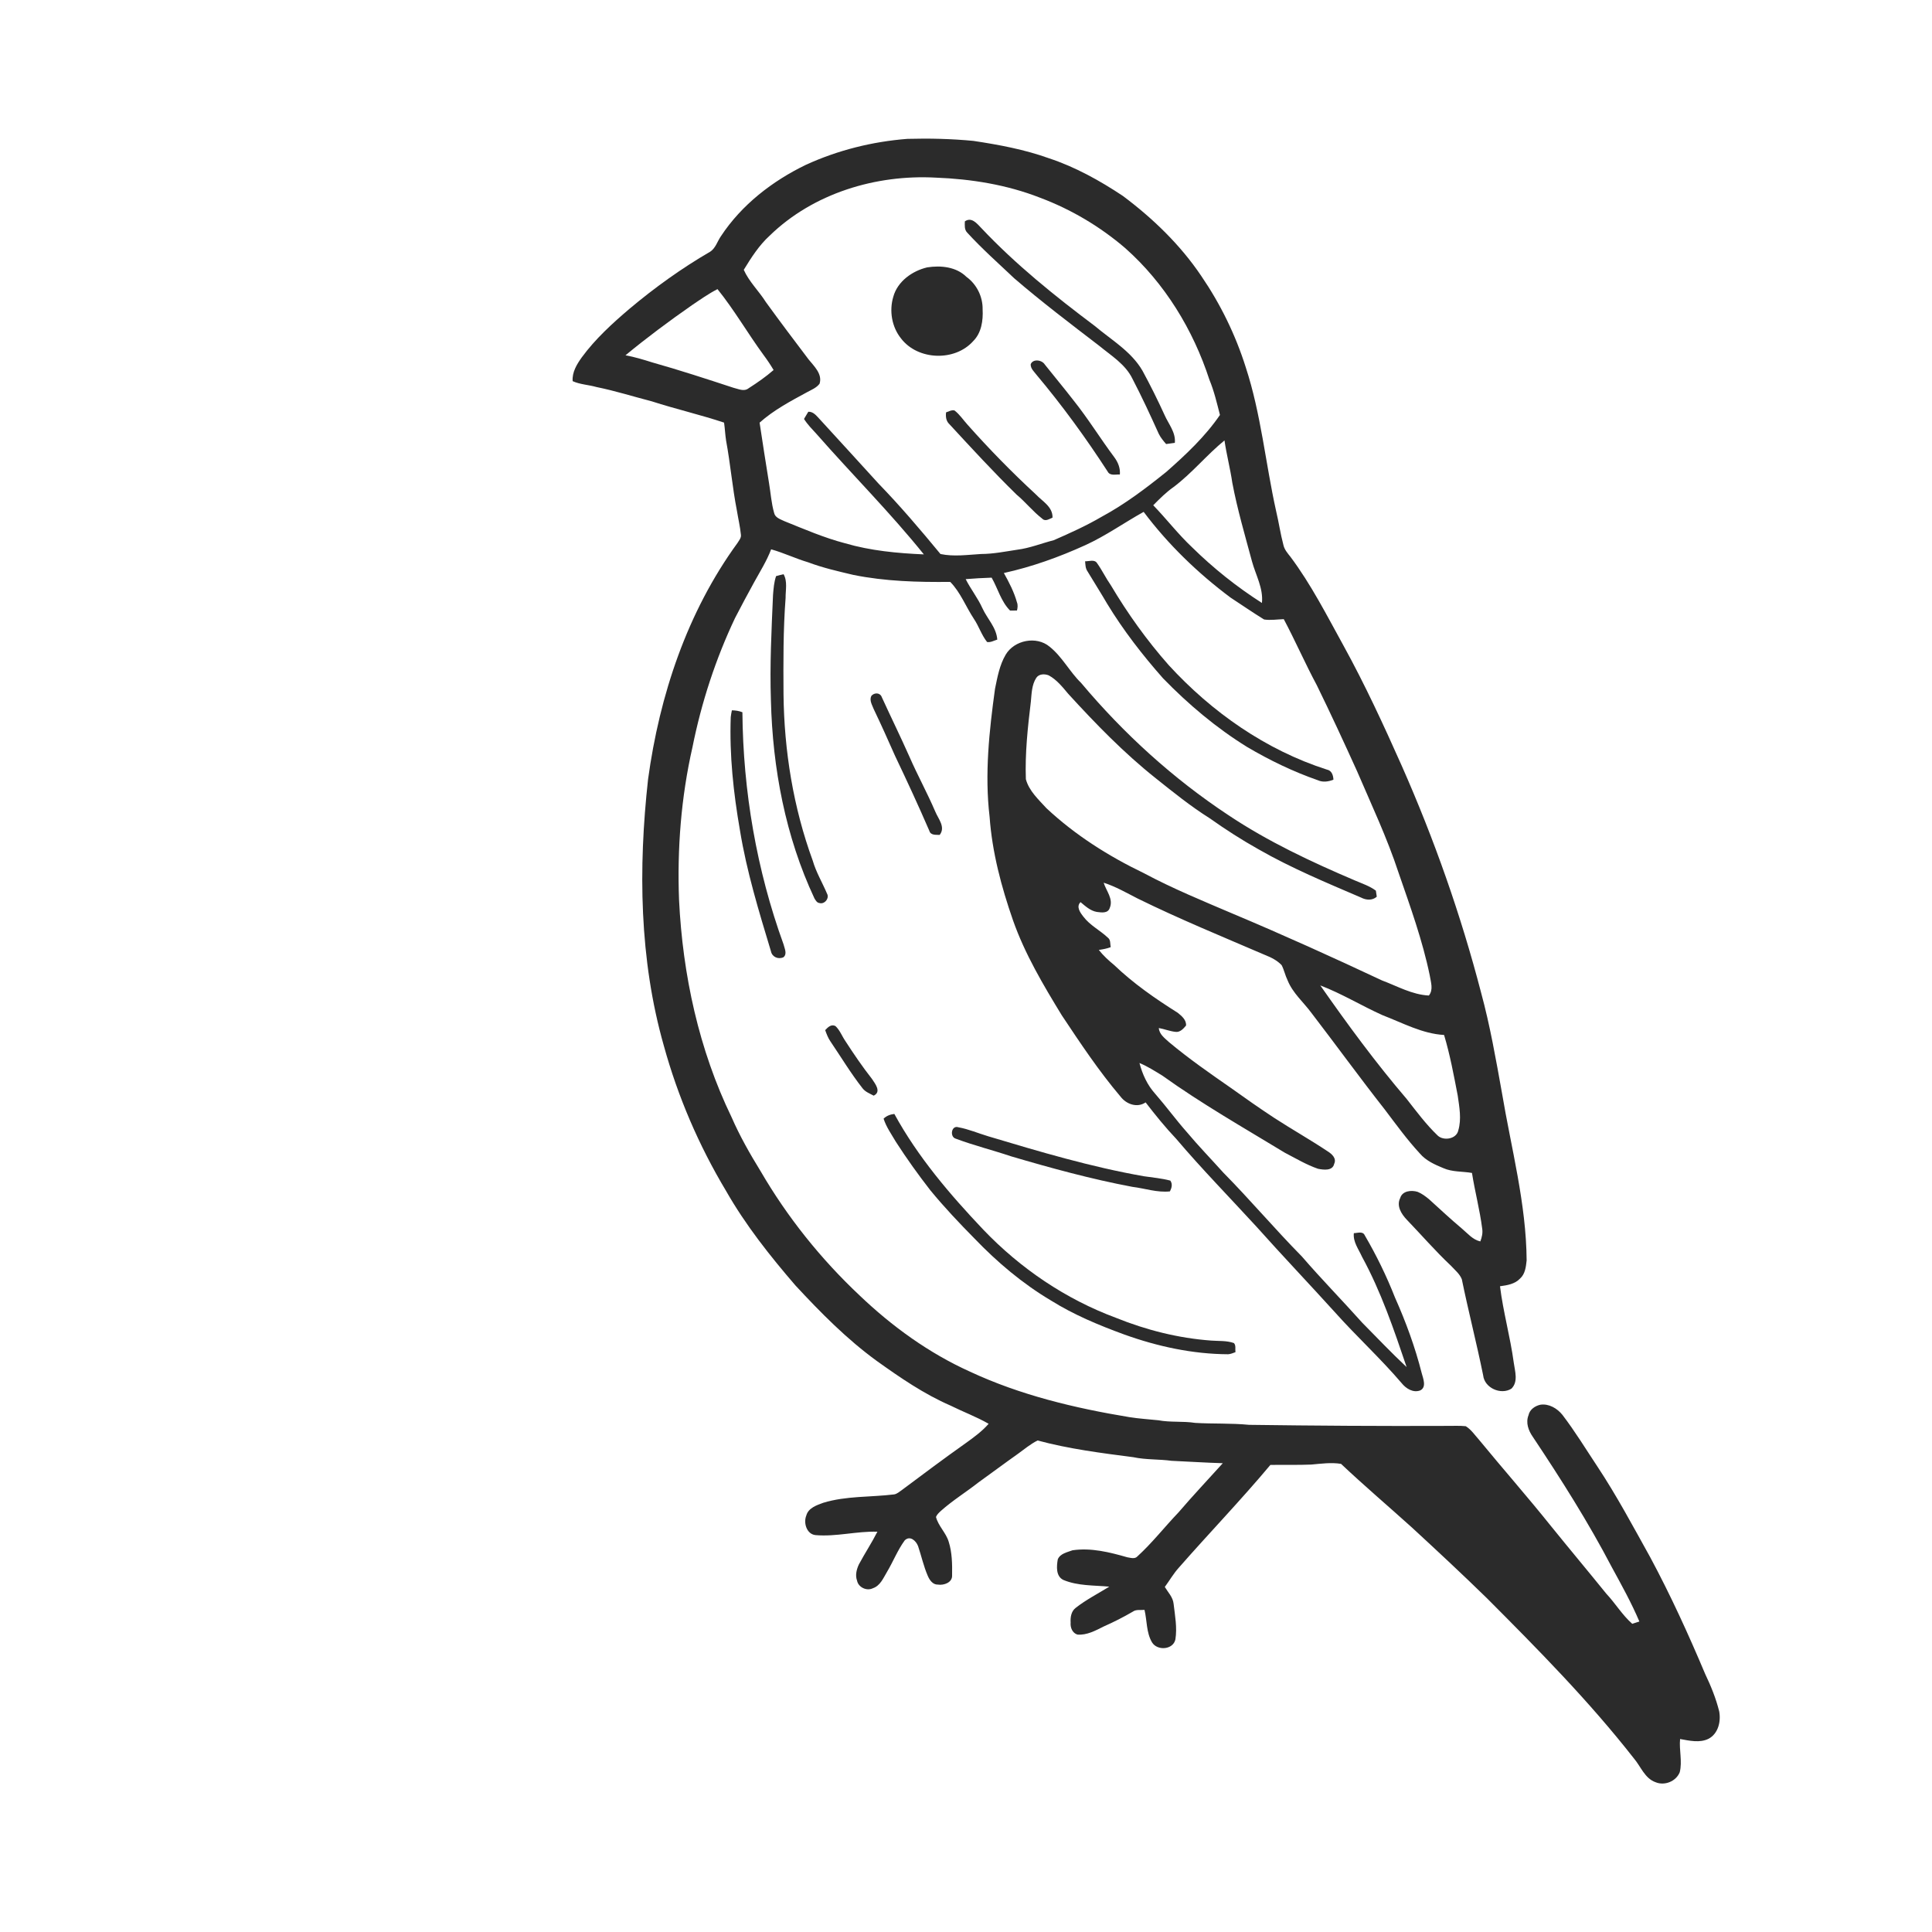 <svg xmlns="http://www.w3.org/2000/svg" width="1024pt" height="1024pt" viewBox="0 0 1024 1024" version="1.1">
<g id="#ffffffff">
<path fill="#ffffff" opacity="0" d=" M 0.00 0.00 L 1024.00 0.00 L 1024.00 1024.00 L 0.00 1024.00 L 0.00 0.00 M 427.15 87.35 C 409.34 95.96 393.06 108.56 382.10 125.20 C 380.21 127.91 379.32 131.46 376.45 133.38 C 361.31 142.16 347.04 152.42 333.64 163.67 C 324.49 171.46 315.53 179.64 308.38 189.37 C 305.73 193.07 303.16 197.28 303.52 202.02 C 307.52 203.83 311.98 203.93 316.17 205.14 C 326.08 207.15 335.74 210.21 345.53 212.74 C 358.18 216.82 371.17 219.80 383.77 223.99 C 384.23 227.17 384.35 230.39 384.85 233.56 C 387.14 245.87 388.17 258.38 390.58 270.67 C 391.26 274.90 392.27 279.08 392.69 283.35 C 392.98 285.08 391.69 286.43 390.87 287.81 C 364.22 324.39 349.55 368.53 343.48 413.08 C 338.30 460.09 338.81 508.47 351.84 554.25 C 359.27 581.24 370.43 607.20 384.83 631.22 C 395.13 649.28 408.09 665.65 421.64 681.36 C 434.97 695.72 448.81 709.77 464.70 721.32 C 477.11 730.19 489.79 738.92 503.84 745.01 C 510.51 748.33 517.53 750.91 524.00 754.64 C 520.49 758.65 516.17 761.80 511.87 764.88 C 500.39 773.00 489.15 781.43 477.89 789.84 C 476.65 790.69 475.47 791.78 473.95 792.06 C 461.41 793.60 448.53 792.79 436.33 796.51 C 432.83 797.80 428.45 799.23 427.35 803.27 C 425.77 807.13 427.50 813.08 432.17 813.63 C 443.18 814.61 454.04 811.48 465.04 811.84 C 462.03 817.77 458.33 823.35 455.20 829.22 C 453.99 831.85 453.21 834.92 454.25 837.75 C 454.93 841.34 459.41 843.42 462.64 841.80 C 466.55 840.48 468.18 836.41 470.12 833.16 C 473.41 827.67 475.74 821.59 479.53 816.42 C 482.33 813.70 485.51 816.64 486.59 819.45 C 488.37 824.70 489.53 830.16 491.75 835.26 C 492.71 837.49 494.39 839.95 497.13 839.87 C 500.29 840.37 504.84 838.76 504.63 834.95 C 504.72 828.99 504.65 822.88 502.83 817.15 C 501.40 812.37 497.34 808.87 496.09 804.02 C 496.61 802.68 497.73 801.71 498.74 800.76 C 504.98 795.20 512.12 790.82 518.67 785.66 C 525.66 780.66 532.53 775.50 539.55 770.54 C 542.94 768.09 546.17 765.37 549.94 763.48 C 566.53 767.96 583.65 770.14 600.66 772.34 C 607.34 773.77 614.23 773.34 620.98 774.26 C 630.02 774.66 639.06 775.27 648.11 775.53 C 640.27 784.22 632.23 792.72 624.62 801.62 C 617.28 809.29 610.73 817.72 602.87 824.90 C 601.49 826.47 599.23 825.65 597.48 825.39 C 588.11 822.70 578.26 820.23 568.46 821.68 C 565.65 822.73 561.90 823.40 560.64 826.50 C 560.00 830.21 559.56 835.46 563.62 837.41 C 571.30 840.62 579.81 840.20 587.95 840.96 C 581.99 844.64 575.70 847.85 570.16 852.18 C 567.78 853.96 567.26 857.17 567.46 859.97 C 567.21 862.58 568.34 865.52 571.04 866.36 C 576.07 866.79 580.71 864.20 585.07 862.03 C 590.31 859.72 595.42 857.12 600.36 854.24 C 602.18 852.91 604.51 853.48 606.61 853.27 C 607.98 858.97 607.52 865.25 610.57 870.45 C 613.34 875.07 621.78 874.49 622.98 868.94 C 623.99 862.67 622.76 856.27 622.03 850.03 C 621.68 846.51 619.09 843.99 617.37 841.11 C 619.89 837.71 621.98 834.00 624.84 830.86 C 640.84 812.59 657.73 795.08 673.32 776.45 C 680.54 776.30 687.77 776.56 695.00 776.25 C 700.23 775.79 705.54 775.02 710.78 775.88 C 723.02 787.44 735.88 798.35 748.38 809.64 C 761.72 821.94 775.01 834.30 788.00 846.99 C 815.16 874.21 842.27 901.65 865.99 931.98 C 869.66 936.27 871.75 942.60 877.49 944.61 C 882.29 946.61 888.36 944.17 890.30 939.31 C 891.73 933.52 889.91 927.57 890.48 921.72 C 895.39 922.58 900.91 923.92 905.60 921.57 C 910.72 918.83 912.19 912.43 911.22 907.10 C 909.51 900.22 906.84 893.64 903.79 887.27 C 894.93 866.25 885.45 845.48 874.66 825.39 C 865.64 809.18 856.92 792.79 846.67 777.31 C 840.57 768.12 834.82 758.67 828.11 749.90 C 825.36 746.47 820.96 743.86 816.45 744.53 C 813.62 745.14 810.75 747.08 810.15 750.09 C 808.56 754.04 810.10 758.25 812.42 761.55 C 827.37 783.97 841.83 806.78 854.32 830.69 C 859.47 840.11 864.69 849.54 868.90 859.43 C 867.64 859.83 866.38 860.24 865.13 860.65 C 859.80 855.97 856.18 849.80 851.36 844.67 C 841.68 832.70 831.78 820.90 822.11 808.93 C 809.68 793.39 796.52 778.46 783.89 763.08 C 781.67 760.59 779.75 757.70 776.89 755.92 C 773.60 755.56 770.28 755.80 766.99 755.75 C 732.00 755.90 697.00 755.66 662.01 755.19 C 652.51 754.25 642.96 754.73 633.46 754.16 C 626.99 753.15 620.38 753.98 613.94 752.77 C 608.82 752.24 603.67 751.92 598.59 751.11 C 569.65 746.34 540.76 739.45 514.08 726.99 C 492.30 717.16 472.72 702.97 455.50 686.51 C 435.03 667.25 417.28 645.07 403.15 620.78 C 397.48 611.57 392.11 602.15 387.79 592.23 C 370.40 556.36 361.84 516.67 359.91 477.00 C 358.87 449.85 360.99 422.51 367.03 395.99 C 371.76 372.38 379.28 349.32 389.59 327.56 C 392.85 321.21 396.25 314.94 399.67 308.68 C 402.83 302.92 406.38 297.33 408.72 291.15 C 415.39 293.01 421.64 296.05 428.27 298.01 C 436.07 300.95 444.22 302.81 452.33 304.72 C 469.20 308.14 486.48 308.60 503.65 308.42 C 509.11 313.99 511.89 321.50 516.14 327.94 C 518.82 331.87 520.21 336.58 523.18 340.28 C 525.08 340.60 526.82 339.52 528.58 339.00 C 528.12 332.56 523.24 327.95 520.69 322.34 C 518.24 316.91 514.48 312.25 511.83 306.95 C 516.40 306.56 520.99 306.34 525.59 306.17 C 528.90 311.95 530.54 318.77 535.35 323.61 C 536.57 323.62 537.79 323.61 539.02 323.59 C 539.37 322.17 539.56 320.66 539.01 319.26 C 537.48 313.76 534.84 308.67 532.07 303.71 C 546.93 300.44 561.33 295.27 575.17 288.98 C 586.03 284.04 595.77 277.08 606.16 271.30 C 619.16 288.61 634.88 303.79 652.22 316.74 C 658.14 320.60 663.96 324.64 669.98 328.34 C 673.44 328.87 676.94 328.27 680.43 328.17 C 686.56 339.70 691.76 351.68 697.94 363.19 C 705.32 378.27 712.37 393.51 719.30 408.81 C 726.91 426.56 735.19 444.07 741.23 462.45 C 747.43 480.42 753.97 498.39 757.81 517.05 C 758.35 520.53 759.84 524.58 757.33 527.65 C 748.44 527.21 740.66 522.70 732.51 519.66 C 706.44 507.42 680.21 495.54 653.67 484.39 C 637.69 477.57 621.57 470.98 606.23 462.77 C 587.56 453.79 569.80 442.57 554.64 428.37 C 550.44 423.76 545.38 419.18 543.73 412.98 C 543.24 399.23 544.73 385.48 546.38 371.84 C 546.79 367.58 546.84 362.98 549.24 359.28 C 550.67 357.12 553.69 357.07 555.87 357.97 C 560.12 360.28 563.16 364.15 566.23 367.79 C 580.70 383.62 595.70 399.09 612.53 412.46 C 621.84 419.89 631.13 427.40 641.24 433.75 C 649.50 439.61 658.04 445.10 666.89 450.06 C 684.34 460.09 702.97 467.82 721.44 475.75 C 724.05 477.12 727.40 477.38 729.72 475.27 C 729.60 474.47 729.36 472.86 729.24 472.06 C 725.95 469.61 722.02 468.33 718.30 466.73 C 695.06 456.84 672.05 446.06 650.99 431.99 C 621.74 412.64 595.55 388.82 573.02 361.97 C 566.90 356.03 563.00 348.07 556.29 342.74 C 549.32 336.91 537.59 339.27 533.03 347.00 C 529.79 352.49 528.65 358.90 527.38 365.07 C 524.29 387.51 521.83 410.35 524.51 432.96 C 525.86 451.75 530.75 470.10 536.93 487.83 C 543.23 505.70 552.95 522.06 562.78 538.15 C 572.58 552.87 582.40 567.66 593.85 581.16 C 596.91 585.23 602.69 587.37 607.20 584.29 C 612.31 590.94 617.61 597.47 623.38 603.57 C 636.98 619.59 651.70 634.61 665.89 650.09 C 679.57 665.41 693.73 680.28 707.52 695.50 C 718.98 708.34 731.73 719.99 742.91 733.10 C 745.21 735.97 749.03 738.38 752.76 736.94 C 756.24 735.23 754.28 730.59 753.52 727.74 C 750.04 713.99 745.14 700.65 739.37 687.71 C 734.89 676.31 729.51 665.28 723.33 654.72 C 722.31 652.40 719.48 653.58 717.57 653.60 C 717.05 658.21 720.09 662.08 721.88 666.08 C 731.99 684.61 738.79 704.65 745.54 724.58 C 737.42 717.00 729.78 708.91 721.97 701.02 C 711.44 689.23 700.35 677.93 690.03 665.97 C 675.78 651.52 662.68 635.99 648.43 621.56 C 641.96 614.35 635.21 607.40 628.99 599.98 C 623.19 593.41 618.02 586.31 612.26 579.71 C 608.11 575.12 605.49 569.36 603.94 563.42 C 608.21 565.17 612.10 567.69 616.04 570.08 C 636.85 585.00 659.13 597.69 680.99 610.97 C 686.76 613.95 692.39 617.35 698.55 619.47 C 701.47 620.06 706.33 620.72 707.14 616.86 C 708.53 613.96 705.93 611.63 703.71 610.24 C 694.45 604.07 684.75 598.60 675.42 592.54 C 667.62 587.41 659.96 582.05 652.36 576.60 C 641.21 568.85 630.04 561.09 619.62 552.37 C 617.36 550.28 614.43 548.22 614.20 544.88 C 617.16 545.40 619.98 546.58 622.98 546.90 C 625.42 547.28 627.22 545.25 628.62 543.57 C 628.88 540.60 626.30 538.47 624.23 536.80 C 612.32 529.31 600.69 521.23 590.51 511.48 C 587.56 509.06 584.75 506.47 582.39 503.48 C 584.52 503.17 586.66 502.80 588.69 502.02 C 588.35 500.28 588.77 498.11 587.14 496.94 C 582.99 493.02 577.65 490.44 574.18 485.80 C 572.53 483.70 570.25 480.55 572.71 478.15 C 575.28 480.29 577.90 482.74 581.32 483.34 C 583.77 483.64 587.21 484.25 588.19 481.24 C 590.22 476.37 586.31 472.27 584.97 467.85 C 591.28 469.87 597.03 473.20 602.91 476.20 C 625.08 487.10 647.95 496.47 670.63 506.22 C 673.79 507.46 676.93 509.05 679.30 511.55 C 680.62 514.11 681.17 516.99 682.45 519.58 C 685.16 526.35 690.87 531.15 695.11 536.90 C 708.14 553.88 720.71 571.21 733.94 588.04 C 739.95 595.98 745.79 604.06 752.57 611.39 C 755.81 615.20 760.51 617.29 765.04 619.15 C 769.81 621.25 775.14 620.80 780.18 621.68 C 781.73 631.56 784.33 641.24 785.59 651.16 C 785.98 653.49 785.43 655.81 784.60 657.98 C 780.55 657.07 777.87 653.72 774.84 651.18 C 768.86 646.17 763.18 640.83 757.40 635.60 C 755.54 634.07 753.59 632.61 751.36 631.70 C 748.06 630.69 743.24 631.12 742.12 635.02 C 740.05 639.16 742.76 643.46 745.59 646.43 C 753.43 654.59 760.85 663.17 769.10 670.93 C 771.12 673.16 773.65 675.14 774.79 678.01 C 778.28 695.03 782.64 711.88 786.10 728.92 C 786.79 735.65 795.47 739.51 801.06 736.04 C 804.84 732.36 802.93 726.73 802.32 722.21 C 800.48 708.61 796.71 695.34 795.03 681.74 C 798.80 681.23 802.91 680.60 805.65 677.67 C 808.38 675.26 808.78 671.43 809.15 668.04 C 808.94 637.95 801.00 608.72 796.06 579.22 C 792.86 561.40 789.75 543.53 784.99 526.05 C 774.31 484.96 760.16 444.82 743.01 406.00 C 733.38 384.35 723.44 362.80 712.00 342.04 C 703.19 326.09 694.90 309.73 683.94 295.09 C 682.42 293.18 680.74 291.25 680.22 288.80 C 678.65 282.90 677.80 276.85 676.38 270.92 C 670.75 245.57 668.39 219.46 660.28 194.69 C 654.87 177.51 646.87 161.15 636.71 146.29 C 625.59 129.76 611.05 115.74 595.15 103.85 C 582.92 95.72 569.94 88.50 555.95 83.88 C 543.00 79.23 529.43 76.71 515.88 74.67 C 504.27 73.56 492.61 73.28 480.96 73.60 C 462.41 75.03 444.08 79.60 427.15 87.35 M 575.13 297.48 C 575.29 299.25 575.28 301.17 576.33 302.71 C 579.81 308.51 583.45 314.21 586.85 320.05 C 595.42 334.14 605.56 347.21 616.46 359.55 C 629.85 373.31 644.67 385.82 661.02 395.93 C 672.91 402.94 685.42 408.99 698.46 413.53 C 701.15 414.75 704.07 414.30 706.74 413.26 C 706.67 410.97 705.84 408.37 703.27 407.90 C 670.93 397.54 642.28 377.45 619.45 352.54 C 607.89 339.47 597.69 325.21 588.78 310.22 C 586.14 306.45 584.16 302.26 581.50 298.53 C 580.15 296.30 577.21 297.59 575.13 297.48 M 411.34 305.36 C 410.24 308.56 410.00 311.96 409.72 315.32 C 408.91 333.94 407.96 352.59 408.60 371.24 C 409.49 407.24 416.33 443.47 431.69 476.21 C 432.30 477.18 433.00 478.51 434.30 478.62 C 436.98 479.49 439.77 476.08 438.33 473.62 C 435.87 467.79 432.54 462.31 430.78 456.19 C 420.46 428.00 415.61 397.96 415.28 368.00 C 415.18 350.98 415.09 333.95 416.38 316.97 C 416.33 312.76 417.49 308.20 415.31 304.34 C 413.97 304.64 412.65 304.99 411.34 305.36 M 461.84 368.83 C 460.65 371.22 462.28 373.70 463.12 375.91 C 467.05 384.09 470.74 392.38 474.42 400.67 C 480.68 413.79 486.79 426.99 492.56 440.33 C 493.28 442.84 496.00 442.40 498.05 442.52 C 501.30 438.39 497.32 434.05 495.72 430.18 C 491.49 420.29 486.29 410.86 481.99 401.00 C 477.29 390.42 472.18 380.03 467.37 369.51 C 466.50 367.02 463.40 366.99 461.84 368.83 M 387.91 376.49 C 387.65 377.68 387.45 378.89 387.31 380.11 C 386.58 400.19 388.74 420.26 392.18 440.02 C 395.73 461.87 402.24 483.08 408.63 504.23 C 409.24 507.27 412.58 508.65 415.30 507.33 C 417.34 505.52 415.82 502.72 415.31 500.56 C 401.03 461.20 393.84 419.35 393.49 377.50 C 391.70 376.80 389.82 376.50 387.91 376.49 M 437.36 545.99 C 438.11 548.04 438.87 550.11 440.12 551.93 C 445.76 560.25 450.95 568.89 457.16 576.81 C 458.64 578.74 461.01 579.60 463.08 580.72 C 467.31 578.66 463.86 574.43 462.15 571.83 C 457.11 565.41 452.51 558.65 448.08 551.81 C 446.27 549.18 445.16 546.02 442.81 543.83 C 440.52 542.68 438.82 544.46 437.36 545.99 M 468.32 592.92 C 469.76 597.39 472.51 601.21 474.86 605.23 C 480.54 614.05 486.66 622.60 493.11 630.89 C 500.45 639.82 508.41 648.24 516.53 656.47 C 528.56 669.00 541.94 680.31 556.90 689.21 C 569.10 696.86 582.46 702.41 595.95 707.34 C 613.58 713.67 632.17 717.70 650.94 717.78 C 652.30 717.70 653.55 717.12 654.82 716.68 C 654.58 715.09 655.19 713.09 654.00 711.85 C 650.13 710.47 645.93 710.85 641.90 710.53 C 624.59 709.26 607.55 704.96 591.48 698.47 C 564.85 688.60 540.81 672.29 521.21 651.79 C 503.43 633.05 486.46 613.18 474.02 590.41 C 471.88 590.65 469.86 591.39 468.32 592.92 M 506.49 603.49 C 516.13 607.11 526.15 609.59 535.91 612.88 C 557.10 619.12 578.43 624.96 600.16 629.05 C 606.81 629.86 613.32 632.19 620.09 631.46 C 621.03 629.60 621.58 627.59 620.30 625.75 C 615.70 624.52 610.94 624.13 606.25 623.43 C 578.24 618.51 550.93 610.39 523.73 602.24 C 518.49 600.67 513.40 598.47 508.02 597.49 C 504.23 596.21 503.26 602.47 506.49 603.49 Z" />
<path fill="#ffffff" opacity="0" d=" M 407.92 124.92 C 431.01 102.45 464.21 92.42 495.99 94.15 C 514.78 94.87 533.65 97.90 551.22 104.78 C 567.72 110.96 583.09 120.09 596.45 131.56 C 617.36 150.12 632.40 174.77 641.01 201.27 C 643.51 207.29 644.98 213.64 646.60 219.94 C 638.75 231.40 628.51 241.01 618.12 250.15 C 607.31 258.84 596.18 267.27 583.94 273.87 C 575.78 278.65 567.15 282.54 558.51 286.32 C 552.05 287.96 545.82 290.53 539.17 291.36 C 532.81 292.32 526.47 293.62 520.02 293.63 C 512.87 294.05 505.55 295.14 498.47 293.64 C 487.93 280.86 477.19 268.22 465.65 256.32 C 455.36 244.97 444.98 233.69 434.64 222.37 C 432.89 220.58 431.23 218.11 428.42 218.23 C 427.63 219.49 426.89 220.77 426.14 222.05 C 428.01 225.04 430.51 227.52 432.87 230.12 C 451.63 251.51 471.82 271.65 489.66 293.84 C 475.61 293.23 461.46 291.90 447.91 287.95 C 436.83 285.04 426.30 280.49 415.70 276.21 C 413.64 275.20 410.80 274.38 410.29 271.81 C 408.82 266.67 408.49 261.30 407.60 256.05 C 405.87 245.38 404.21 234.70 402.60 224.01 C 410.09 217.33 419.01 212.62 427.78 207.86 C 430.10 206.59 432.76 205.57 434.39 203.38 C 436.00 198.21 431.46 194.10 428.54 190.46 C 420.93 180.40 413.32 170.33 405.93 160.11 C 402.24 154.25 397.06 149.39 394.21 143.01 C 398.16 136.55 402.29 130.07 407.92 124.92 M 511.39 117.33 C 511.35 119.39 511.06 121.74 512.68 123.34 C 520.48 131.85 529.13 139.54 537.52 147.47 C 552.08 160.01 567.41 171.62 582.66 183.32 C 589.00 188.54 596.48 193.07 600.20 200.71 C 605.20 210.29 609.73 220.11 614.18 229.96 C 615.18 231.95 616.60 233.69 618.07 235.35 C 619.61 235.17 621.15 234.95 622.69 234.72 C 623.24 229.10 619.30 224.71 617.20 219.87 C 613.57 211.93 609.68 204.11 605.51 196.44 C 599.55 186.21 589.06 180.19 580.25 172.76 C 559.07 156.86 538.32 140.20 520.12 120.88 C 517.82 118.50 514.97 114.82 511.39 117.33 M 491.41 141.72 C 483.51 143.59 475.73 149.12 473.48 157.25 C 471.22 164.73 472.66 173.31 477.60 179.43 C 486.51 191.03 506.11 191.70 515.83 180.78 C 520.21 176.41 521.12 169.88 520.81 163.96 C 520.93 157.27 517.67 150.67 512.24 146.75 C 506.81 141.38 498.60 140.58 491.41 141.72 M 546.29 193.05 C 546.18 195.38 548.10 196.96 549.38 198.67 C 563.04 214.93 575.54 232.13 587.08 249.93 C 588.31 252.35 591.38 251.37 593.55 251.49 C 593.85 248.14 592.57 244.98 590.60 242.34 C 583.16 232.40 576.67 221.78 568.90 212.09 C 563.97 205.71 558.79 199.53 553.78 193.22 C 552.27 190.71 547.47 190.05 546.29 193.05 M 501.44 218.56 C 501.17 220.82 501.42 223.17 503.18 224.80 C 514.86 237.45 526.52 250.14 538.83 262.18 C 543.61 266.15 547.48 271.12 552.41 274.91 C 554.05 276.60 556.16 275.04 557.86 274.35 C 558.02 268.55 552.46 265.71 548.99 262.01 C 536.33 250.33 524.28 238.00 512.84 225.13 C 510.53 222.59 508.63 219.62 505.87 217.53 C 504.30 217.20 502.87 218.09 501.44 218.56 Z" />
<path fill="#ffffff" opacity="0" d=" M 366.78 161.73 C 371.19 158.76 375.55 155.67 380.29 153.24 C 389.21 164.32 396.33 176.71 404.72 188.18 C 406.62 190.73 408.40 193.38 410.02 196.12 C 405.89 199.73 401.34 202.86 396.73 205.82 C 394.31 207.72 391.29 206.11 388.70 205.51 C 374.43 200.83 360.15 196.15 345.69 192.08 C 341.03 190.61 336.34 189.19 331.52 188.31 C 342.87 178.94 354.70 170.14 366.78 161.73 Z" />
<path fill="#ffffff" opacity="0" d=" M 622.09 258.09 C 631.84 250.73 639.56 241.15 649.00 233.43 C 650.10 240.98 652.06 248.38 653.16 255.94 C 655.82 269.98 659.86 283.72 663.57 297.51 C 665.55 304.81 669.66 311.76 668.85 319.58 C 655.55 311.09 643.12 301.18 631.87 290.12 C 624.47 283.17 618.29 275.08 611.24 267.80 C 614.65 264.34 618.09 260.89 622.09 258.09 Z" />
<path fill="#ffffff" opacity="0" d=" M 699.78 522.29 C 711.20 526.65 721.69 533.10 732.84 538.10 C 743.45 542.16 753.83 547.90 765.39 548.56 C 768.55 559.07 770.54 569.90 772.62 580.67 C 773.48 586.74 774.70 593.11 772.93 599.13 C 771.96 603.73 765.24 604.81 762.07 601.93 C 755.89 596.03 750.80 589.15 745.55 582.45 C 729.15 563.30 714.22 542.94 699.78 522.29 Z" />
</g>
<g id="#2b2b2bff">
<path fill="#2b2b2b" opacity="1.00" d=" M 427.15 87.35 C 444.08 79.60 462.41 75.03 480.96 73.60 C 492.61 73.28 504.27 73.56 515.88 74.67 C 529.43 76.71 543.00 79.23 555.95 83.88 C 569.94 88.50 582.92 95.72 595.15 103.85 C 611.05 115.74 625.59 129.76 636.71 146.29 C 646.87 161.15 654.87 177.51 660.28 194.69 C 668.39 219.46 670.75 245.57 676.38 270.92 C 677.80 276.85 678.65 282.90 680.22 288.80 C 680.74 291.25 682.42 293.18 683.94 295.09 C 694.90 309.73 703.19 326.09 712.00 342.04 C 723.44 362.80 733.38 384.35 743.01 406.00 C 760.16 444.82 774.31 484.96 784.99 526.05 C 789.75 543.53 792.86 561.40 796.06 579.22 C 801.00 608.72 808.94 637.95 809.15 668.04 C 808.78 671.43 808.38 675.26 805.65 677.67 C 802.91 680.60 798.80 681.23 795.03 681.74 C 796.71 695.34 800.48 708.61 802.32 722.21 C 802.93 726.73 804.84 732.36 801.06 736.04 C 795.47 739.51 786.79 735.65 786.10 728.92 C 782.64 711.88 778.28 695.03 774.79 678.01 C 773.65 675.14 771.12 673.16 769.10 670.93 C 760.85 663.17 753.43 654.59 745.59 646.43 C 742.76 643.46 740.05 639.16 742.12 635.02 C 743.24 631.12 748.06 630.69 751.36 631.70 C 753.59 632.61 755.54 634.07 757.40 635.60 C 763.18 640.83 768.86 646.17 774.84 651.18 C 777.87 653.72 780.55 657.07 784.60 657.98 C 785.43 655.81 785.98 653.49 785.59 651.16 C 784.33 641.24 781.73 631.56 780.18 621.68 C 775.14 620.80 769.81 621.25 765.04 619.15 C 760.51 617.29 755.81 615.20 752.57 611.39 C 745.79 604.06 739.95 595.98 733.94 588.04 C 720.71 571.21 708.14 553.88 695.11 536.90 C 690.87 531.15 685.16 526.35 682.45 519.58 C 681.17 516.99 680.62 514.11 679.30 511.55 C 676.93 509.05 673.79 507.46 670.63 506.22 C 647.95 496.47 625.08 487.10 602.91 476.20 C 597.03 473.20 591.28 469.87 584.97 467.85 C 586.31 472.27 590.22 476.37 588.19 481.24 C 587.21 484.25 583.77 483.64 581.32 483.34 C 577.90 482.74 575.28 480.29 572.71 478.15 C 570.25 480.55 572.53 483.70 574.18 485.80 C 577.65 490.44 582.99 493.02 587.14 496.94 C 588.77 498.11 588.35 500.28 588.69 502.02 C 586.66 502.80 584.52 503.17 582.39 503.48 C 584.75 506.47 587.56 509.06 590.51 511.48 C 600.69 521.23 612.32 529.31 624.23 536.80 C 626.30 538.47 628.88 540.60 628.62 543.57 C 627.22 545.25 625.42 547.28 622.98 546.90 C 619.98 546.58 617.16 545.40 614.20 544.88 C 614.43 548.22 617.36 550.28 619.62 552.37 C 630.04 561.09 641.21 568.85 652.36 576.60 C 659.96 582.05 667.62 587.41 675.42 592.54 C 684.75 598.60 694.45 604.07 703.71 610.24 C 705.93 611.63 708.53 613.96 707.14 616.86 C 706.33 620.72 701.47 620.06 698.55 619.47 C 692.39 617.35 686.76 613.95 680.99 610.97 C 659.13 597.69 636.85 585.00 616.04 570.08 C 612.10 567.69 608.21 565.17 603.94 563.42 C 605.49 569.36 608.11 575.12 612.26 579.71 C 618.02 586.31 623.19 593.41 628.99 599.98 C 635.21 607.40 641.96 614.35 648.43 621.56 C 662.68 635.99 675.78 651.52 690.03 665.97 C 700.35 677.93 711.44 689.23 721.97 701.02 C 729.78 708.91 737.42 717.00 745.54 724.58 C 738.79 704.65 731.99 684.61 721.88 666.08 C 720.09 662.08 717.05 658.21 717.57 653.60 C 719.48 653.58 722.31 652.40 723.33 654.72 C 729.51 665.28 734.89 676.31 739.37 687.71 C 745.14 700.65 750.04 713.99 753.52 727.74 C 754.28 730.59 756.24 735.23 752.76 736.94 C 749.03 738.38 745.21 735.97 742.91 733.10 C 731.73 719.99 718.98 708.34 707.52 695.50 C 693.73 680.28 679.57 665.41 665.89 650.09 C 651.70 634.61 636.98 619.59 623.38 603.57 C 617.61 597.47 612.31 590.94 607.20 584.29 C 602.69 587.37 596.91 585.23 593.85 581.16 C 582.40 567.66 572.58 552.87 562.78 538.15 C 552.95 522.06 543.23 505.70 536.93 487.83 C 530.75 470.10 525.86 451.75 524.51 432.96 C 521.83 410.35 524.29 387.51 527.38 365.07 C 528.65 358.90 529.79 352.49 533.03 347.00 C 537.59 339.27 549.32 336.91 556.29 342.74 C 563.00 348.07 566.90 356.03 573.02 361.97 C 595.55 388.82 621.74 412.64 650.99 431.99 C 672.05 446.06 695.06 456.84 718.30 466.73 C 722.02 468.33 725.95 469.61 729.24 472.06 C 729.36 472.86 729.60 474.47 729.72 475.27 C 727.40 477.38 724.05 477.12 721.44 475.75 C 702.97 467.82 684.34 460.09 666.89 450.06 C 658.04 445.10 649.50 439.61 641.24 433.75 C 631.13 427.40 621.84 419.89 612.53 412.46 C 595.70 399.09 580.70 383.62 566.23 367.79 C 563.16 364.15 560.12 360.28 555.87 357.97 C 553.69 357.07 550.67 357.12 549.24 359.28 C 546.84 362.98 546.79 367.58 546.38 371.84 C 544.73 385.48 543.24 399.23 543.73 412.98 C 545.38 419.18 550.44 423.76 554.64 428.37 C 569.80 442.57 587.56 453.79 606.23 462.77 C 621.57 470.98 637.69 477.57 653.67 484.39 C 680.21 495.54 706.44 507.42 732.51 519.66 C 740.66 522.70 748.44 527.21 757.33 527.65 C 759.84 524.58 758.35 520.53 757.81 517.05 C 753.97 498.39 747.43 480.42 741.23 462.45 C 735.19 444.07 726.91 426.56 719.30 408.81 C 712.37 393.51 705.32 378.27 697.94 363.19 C 691.76 351.68 686.56 339.70 680.43 328.17 C 676.94 328.27 673.44 328.87 669.98 328.34 C 663.96 324.64 658.14 320.60 652.22 316.74 C 634.88 303.79 619.16 288.61 606.16 271.30 C 595.77 277.08 586.03 284.04 575.17 288.98 C 561.33 295.27 546.93 300.44 532.07 303.71 C 534.84 308.67 537.48 313.76 539.01 319.26 C 539.56 320.66 539.37 322.17 539.02 323.59 C 537.79 323.61 536.57 323.62 535.35 323.61 C 530.54 318.77 528.90 311.95 525.59 306.17 C 520.99 306.34 516.40 306.56 511.83 306.95 C 514.48 312.25 518.24 316.91 520.69 322.34 C 523.24 327.95 528.12 332.56 528.58 339.00 C 526.82 339.52 525.08 340.60 523.18 340.28 C 520.21 336.58 518.82 331.87 516.14 327.94 C 511.89 321.50 509.11 313.99 503.65 308.42 C 486.48 308.60 469.20 308.14 452.33 304.72 C 444.22 302.81 436.07 300.95 428.27 298.01 C 421.64 296.05 415.39 293.01 408.72 291.15 C 406.38 297.33 402.83 302.92 399.67 308.68 C 396.25 314.94 392.85 321.21 389.59 327.56 C 379.28 349.32 371.76 372.38 367.03 395.99 C 360.99 422.51 358.87 449.85 359.91 477.00 C 361.84 516.67 370.40 556.36 387.79 592.23 C 392.11 602.15 397.48 611.57 403.15 620.78 C 417.28 645.07 435.03 667.25 455.50 686.51 C 472.72 702.97 492.30 717.16 514.08 726.99 C 540.76 739.45 569.65 746.34 598.59 751.11 C 603.67 751.92 608.82 752.24 613.94 752.77 C 620.38 753.98 626.99 753.15 633.46 754.16 C 642.96 754.73 652.51 754.25 662.01 755.19 C 697.00 755.66 732.00 755.90 766.99 755.75 C 770.28 755.80 773.60 755.56 776.89 755.92 C 779.75 757.70 781.67 760.59 783.89 763.08 C 796.52 778.46 809.68 793.39 822.11 808.93 C 831.78 820.90 841.68 832.70 851.36 844.67 C 856.18 849.80 859.80 855.97 865.13 860.65 C 866.38 860.24 867.64 859.83 868.90 859.43 C 864.69 849.54 859.47 840.11 854.32 830.69 C 841.83 806.78 827.37 783.97 812.42 761.55 C 810.10 758.25 808.56 754.04 810.15 750.09 C 810.75 747.08 813.62 745.14 816.45 744.53 C 820.96 743.86 825.36 746.47 828.11 749.90 C 834.82 758.67 840.57 768.12 846.67 777.31 C 856.92 792.79 865.64 809.18 874.66 825.39 C 885.45 845.48 894.93 866.25 903.79 887.27 C 906.84 893.64 909.51 900.22 911.22 907.10 C 912.19 912.43 910.72 918.83 905.60 921.57 C 900.91 923.92 895.39 922.58 890.48 921.72 C 889.91 927.57 891.73 933.52 890.30 939.31 C 888.36 944.17 882.29 946.61 877.49 944.61 C 871.75 942.60 869.66 936.27 865.99 931.98 C 842.27 901.65 815.16 874.21 788.00 846.99 C 775.01 834.30 761.72 821.94 748.38 809.64 C 735.88 798.35 723.02 787.44 710.78 775.88 C 705.54 775.02 700.23 775.79 695.00 776.25 C 687.77 776.56 680.54 776.30 673.32 776.45 C 657.73 795.08 640.84 812.59 624.84 830.86 C 621.98 834.00 619.89 837.71 617.37 841.11 C 619.09 843.99 621.68 846.51 622.03 850.03 C 622.76 856.27 623.99 862.67 622.98 868.94 C 621.78 874.49 613.34 875.07 610.57 870.45 C 607.52 865.25 607.98 858.97 606.61 853.27 C 604.51 853.48 602.18 852.91 600.36 854.24 C 595.42 857.12 590.31 859.72 585.07 862.03 C 580.71 864.20 576.07 866.79 571.04 866.36 C 568.34 865.52 567.21 862.58 567.46 859.97 C 567.26 857.17 567.78 853.96 570.16 852.18 C 575.70 847.85 581.99 844.64 587.95 840.96 C 579.81 840.20 571.30 840.62 563.62 837.41 C 559.56 835.46 560.00 830.21 560.64 826.50 C 561.90 823.40 565.65 822.73 568.46 821.68 C 578.26 820.23 588.11 822.70 597.48 825.39 C 599.23 825.65 601.49 826.47 602.87 824.90 C 610.73 817.72 617.28 809.29 624.62 801.62 C 632.23 792.72 640.27 784.22 648.11 775.53 C 639.06 775.27 630.02 774.66 620.98 774.26 C 614.23 773.34 607.34 773.77 600.66 772.34 C 583.65 770.14 566.53 767.96 549.94 763.48 C 546.17 765.37 542.94 768.09 539.55 770.54 C 532.53 775.50 525.66 780.66 518.67 785.66 C 512.12 790.82 504.98 795.20 498.74 800.76 C 497.73 801.71 496.61 802.68 496.09 804.02 C 497.34 808.87 501.40 812.37 502.83 817.15 C 504.65 822.88 504.72 828.99 504.63 834.95 C 504.84 838.76 500.29 840.37 497.13 839.87 C 494.39 839.95 492.71 837.49 491.75 835.26 C 489.53 830.16 488.37 824.70 486.59 819.45 C 485.51 816.64 482.33 813.70 479.53 816.42 C 475.74 821.59 473.41 827.67 470.12 833.16 C 468.18 836.41 466.55 840.48 462.64 841.80 C 459.41 843.42 454.93 841.34 454.25 837.75 C 453.21 834.92 453.99 831.85 455.20 829.22 C 458.33 823.35 462.03 817.77 465.04 811.84 C 454.04 811.48 443.18 814.61 432.17 813.63 C 427.50 813.08 425.77 807.13 427.35 803.27 C 428.45 799.23 432.83 797.80 436.33 796.51 C 448.53 792.79 461.41 793.60 473.95 792.06 C 475.47 791.78 476.65 790.69 477.89 789.84 C 489.15 781.43 500.39 773.00 511.87 764.88 C 516.17 761.80 520.49 758.65 524.00 754.64 C 517.53 750.91 510.51 748.33 503.84 745.01 C 489.79 738.92 477.11 730.19 464.70 721.32 C 448.81 709.77 434.97 695.72 421.64 681.36 C 408.09 665.65 395.13 649.28 384.83 631.22 C 370.43 607.20 359.27 581.24 351.84 554.25 C 338.81 508.47 338.30 460.09 343.48 413.08 C 349.55 368.53 364.22 324.39 390.87 287.81 C 391.69 286.43 392.98 285.08 392.69 283.35 C 392.27 279.08 391.26 274.90 390.58 270.67 C 388.17 258.38 387.14 245.87 384.85 233.56 C 384.35 230.39 384.23 227.17 383.77 223.99 C 371.17 219.80 358.18 216.82 345.53 212.74 C 335.74 210.21 326.08 207.15 316.17 205.14 C 311.98 203.93 307.52 203.83 303.52 202.02 C 303.16 197.28 305.73 193.07 308.38 189.37 C 315.53 179.64 324.49 171.46 333.64 163.67 C 347.04 152.42 361.31 142.16 376.45 133.38 C 379.32 131.46 380.21 127.91 382.10 125.20 C 393.06 108.56 409.34 95.96 427.15 87.35 M 407.92 124.92 C 402.29 130.07 398.16 136.55 394.21 143.01 C 397.06 149.39 402.24 154.25 405.93 160.11 C 413.32 170.33 420.93 180.40 428.54 190.46 C 431.46 194.10 436.00 198.21 434.39 203.38 C 432.76 205.57 430.10 206.59 427.78 207.86 C 419.01 212.62 410.09 217.33 402.60 224.01 C 404.21 234.70 405.87 245.38 407.60 256.05 C 408.49 261.30 408.82 266.67 410.29 271.81 C 410.80 274.38 413.64 275.20 415.70 276.21 C 426.30 280.49 436.83 285.04 447.91 287.95 C 461.46 291.90 475.61 293.23 489.66 293.84 C 471.82 271.65 451.63 251.51 432.87 230.12 C 430.51 227.52 428.01 225.04 426.14 222.05 C 426.89 220.77 427.63 219.49 428.42 218.23 C 431.23 218.11 432.89 220.58 434.64 222.37 C 444.98 233.69 455.36 244.97 465.65 256.32 C 477.19 268.22 487.93 280.86 498.47 293.64 C 505.55 295.14 512.87 294.05 520.02 293.63 C 526.47 293.62 532.81 292.32 539.17 291.36 C 545.82 290.53 552.05 287.96 558.51 286.32 C 567.15 282.54 575.78 278.65 583.94 273.87 C 596.18 267.27 607.31 258.84 618.12 250.15 C 628.51 241.01 638.75 231.40 646.60 219.94 C 644.98 213.64 643.51 207.29 641.01 201.27 C 632.40 174.77 617.36 150.12 596.45 131.56 C 583.09 120.09 567.72 110.96 551.22 104.78 C 533.65 97.90 514.78 94.87 495.99 94.15 C 464.21 92.42 431.01 102.45 407.92 124.92 M 366.78 161.73 C 354.70 170.14 342.87 178.94 331.52 188.31 C 336.34 189.19 341.03 190.61 345.69 192.08 C 360.15 196.15 374.43 200.83 388.70 205.51 C 391.29 206.11 394.31 207.72 396.73 205.82 C 401.34 202.86 405.89 199.73 410.02 196.12 C 408.40 193.38 406.62 190.73 404.72 188.18 C 396.33 176.71 389.21 164.32 380.29 153.24 C 375.55 155.67 371.19 158.76 366.78 161.73 M 622.09 258.09 C 618.09 260.89 614.65 264.34 611.24 267.80 C 618.29 275.08 624.47 283.17 631.87 290.12 C 643.12 301.18 655.55 311.09 668.85 319.58 C 669.66 311.76 665.55 304.81 663.57 297.51 C 659.86 283.72 655.82 269.98 653.16 255.94 C 652.06 248.38 650.10 240.98 649.00 233.43 C 639.56 241.15 631.84 250.73 622.09 258.09 M 699.78 522.29 C 714.22 542.94 729.15 563.30 745.55 582.45 C 750.80 589.15 755.89 596.03 762.07 601.93 C 765.24 604.81 771.96 603.73 772.93 599.13 C 774.70 593.11 773.48 586.74 772.62 580.67 C 770.54 569.90 768.55 559.07 765.39 548.56 C 753.83 547.90 743.45 542.16 732.84 538.10 C 721.69 533.10 711.20 526.65 699.78 522.29 Z" />
<path fill="#2b2b2b" opacity="1.00" d=" M 511.39 117.33 C 514.97 114.82 517.82 118.50 520.12 120.88 C 538.32 140.20 559.07 156.86 580.25 172.76 C 589.06 180.19 599.55 186.21 605.51 196.44 C 609.68 204.11 613.57 211.93 617.20 219.87 C 619.30 224.71 623.24 229.10 622.69 234.72 C 621.15 234.95 619.61 235.17 618.07 235.35 C 616.60 233.69 615.18 231.95 614.18 229.96 C 609.73 220.11 605.20 210.29 600.20 200.71 C 596.48 193.07 589.00 188.54 582.66 183.32 C 567.41 171.62 552.08 160.01 537.52 147.47 C 529.13 139.54 520.48 131.85 512.68 123.34 C 511.06 121.74 511.35 119.39 511.39 117.33 Z" />
<path fill="#2b2b2b" opacity="1.00" d=" M 491.41 141.72 C 498.60 140.58 506.81 141.38 512.24 146.75 C 517.67 150.67 520.93 157.27 520.81 163.96 C 521.12 169.88 520.21 176.41 515.83 180.78 C 506.11 191.70 486.51 191.03 477.60 179.43 C 472.66 173.31 471.22 164.73 473.48 157.25 C 475.73 149.12 483.51 143.59 491.41 141.72 Z" />
<path fill="#2b2b2b" opacity="1.00" d=" M 546.29 193.05 C 547.47 190.05 552.27 190.71 553.78 193.22 C 558.79 199.53 563.97 205.71 568.90 212.09 C 576.67 221.78 583.16 232.40 590.60 242.34 C 592.57 244.98 593.85 248.14 593.55 251.49 C 591.38 251.37 588.31 252.35 587.08 249.93 C 575.54 232.13 563.04 214.93 549.38 198.67 C 548.10 196.96 546.18 195.38 546.29 193.05 Z" />
<path fill="#2b2b2b" opacity="1.00" d=" M 501.44 218.56 C 502.87 218.09 504.30 217.20 505.87 217.53 C 508.63 219.62 510.53 222.59 512.84 225.13 C 524.28 238.00 536.33 250.33 548.99 262.01 C 552.46 265.71 558.02 268.55 557.86 274.35 C 556.16 275.04 554.05 276.60 552.41 274.91 C 547.48 271.12 543.61 266.15 538.83 262.18 C 526.52 250.14 514.86 237.45 503.18 224.80 C 501.42 223.17 501.17 220.82 501.44 218.56 Z" />
<path fill="#2b2b2b" opacity="1.00" d=" M 575.13 297.48 C 577.21 297.59 580.15 296.30 581.50 298.53 C 584.16 302.26 586.14 306.45 588.78 310.22 C 597.69 325.21 607.89 339.47 619.45 352.54 C 642.28 377.45 670.93 397.54 703.27 407.90 C 705.84 408.37 706.67 410.97 706.74 413.26 C 704.07 414.30 701.15 414.75 698.46 413.53 C 685.42 408.99 672.91 402.94 661.02 395.93 C 644.67 385.82 629.85 373.31 616.46 359.55 C 605.56 347.21 595.42 334.14 586.85 320.05 C 583.45 314.21 579.81 308.51 576.33 302.71 C 575.28 301.17 575.29 299.25 575.13 297.48 Z" />
<path fill="#2b2b2b" opacity="1.00" d=" M 411.34 305.36 C 412.65 304.99 413.97 304.64 415.31 304.34 C 417.49 308.20 416.33 312.76 416.38 316.97 C 415.09 333.95 415.18 350.98 415.28 368.00 C 415.61 397.96 420.46 428.00 430.78 456.19 C 432.54 462.31 435.87 467.79 438.33 473.62 C 439.77 476.08 436.98 479.49 434.30 478.62 C 433.00 478.51 432.30 477.18 431.69 476.21 C 416.33 443.47 409.49 407.24 408.60 371.24 C 407.96 352.59 408.91 333.94 409.72 315.32 C 410.00 311.96 410.24 308.56 411.34 305.36 Z" />
<path fill="#2b2b2b" opacity="1.00" d=" M 461.84 368.83 C 463.40 366.99 466.50 367.02 467.37 369.51 C 472.18 380.03 477.29 390.42 481.99 401.00 C 486.29 410.86 491.49 420.29 495.72 430.18 C 497.32 434.05 501.30 438.39 498.05 442.52 C 496.00 442.40 493.28 442.84 492.56 440.33 C 486.79 426.99 480.68 413.79 474.42 400.67 C 470.74 392.38 467.05 384.09 463.12 375.91 C 462.28 373.70 460.65 371.22 461.84 368.83 Z" />
<path fill="#2b2b2b" opacity="1.00" d=" M 387.91 376.49 C 389.82 376.50 391.70 376.80 393.49 377.50 C 393.84 419.35 401.03 461.20 415.31 500.56 C 415.82 502.72 417.34 505.52 415.30 507.33 C 412.58 508.65 409.24 507.27 408.63 504.23 C 402.24 483.08 395.73 461.87 392.18 440.02 C 388.74 420.26 386.58 400.19 387.31 380.11 C 387.45 378.89 387.65 377.68 387.91 376.49 Z" />
<path fill="#2b2b2b" opacity="1.00" d=" M 437.36 545.99 C 438.82 544.46 440.52 542.68 442.81 543.83 C 445.16 546.02 446.27 549.18 448.08 551.81 C 452.51 558.65 457.11 565.41 462.15 571.83 C 463.86 574.43 467.31 578.66 463.08 580.72 C 461.01 579.60 458.64 578.74 457.16 576.81 C 450.95 568.89 445.76 560.25 440.12 551.93 C 438.87 550.11 438.11 548.04 437.36 545.99 Z" />
<path fill="#2b2b2b" opacity="1.00" d=" M 468.32 592.92 C 469.86 591.39 471.88 590.65 474.02 590.41 C 486.46 613.18 503.43 633.05 521.21 651.79 C 540.81 672.29 564.85 688.60 591.48 698.47 C 607.55 704.96 624.59 709.26 641.90 710.53 C 645.93 710.85 650.13 710.47 654.00 711.85 C 655.19 713.09 654.58 715.09 654.82 716.68 C 653.55 717.12 652.30 717.70 650.94 717.78 C 632.17 717.70 613.58 713.67 595.95 707.34 C 582.46 702.41 569.10 696.86 556.90 689.21 C 541.94 680.31 528.56 669.00 516.53 656.47 C 508.41 648.24 500.45 639.82 493.11 630.89 C 486.66 622.60 480.54 614.05 474.86 605.23 C 472.51 601.21 469.76 597.39 468.32 592.92 Z" />
<path fill="#2b2b2b" opacity="1.00" d=" M 506.49 603.49 C 503.26 602.47 504.23 596.21 508.02 597.49 C 513.40 598.47 518.49 600.67 523.73 602.24 C 550.93 610.39 578.24 618.51 606.25 623.43 C 610.94 624.13 615.70 624.52 620.30 625.75 C 621.58 627.59 621.03 629.60 620.09 631.46 C 613.32 632.19 606.81 629.86 600.16 629.05 C 578.43 624.96 557.10 619.12 535.91 612.88 C 526.15 609.59 516.13 607.11 506.49 603.49 Z" />
</g>
</svg>